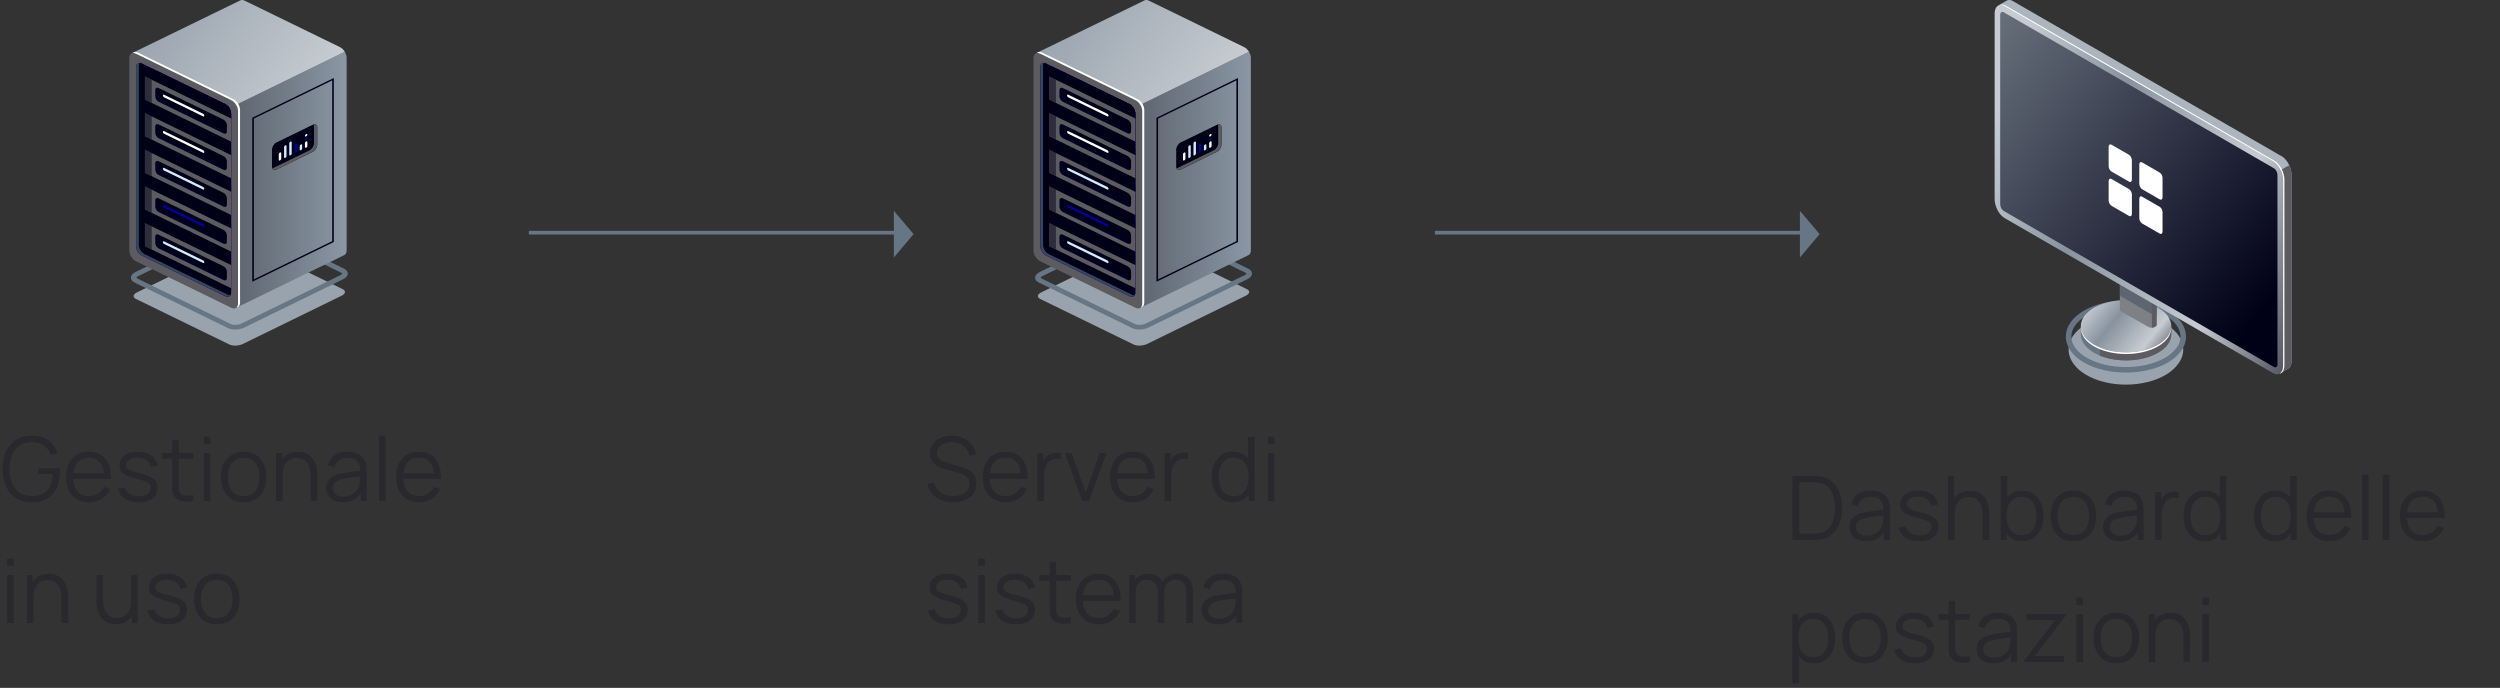 <svg xmlns="http://www.w3.org/2000/svg" width="676" height="186" fill="none"><rect width="100%" height="100%" fill="#333333" stroke="none"/><path fill="#99A3AE" d="M62.02 93.15 36.764 80.836c-.925-.453-.811-1.24.257-1.76L63.79 65.995c1.068-.523 2.685-.578 3.61-.125l25.256 12.313c.924.453.81 1.24-.257 1.76l-26.77 13.082c-1.068.523-2.685.578-3.609.126Z"/><path fill="#677685" d="M63.595 89.102c-.719 0-1.416-.129-1.944-.386L36.395 76.402c-.637-.309-.998-.787-.998-1.31 0-.593.457-1.152 1.26-1.543l26.768-13.082c1.295-.633 3.209-.688 4.36-.125L93.04 72.655c.636.31.998.788.998 1.31 0 .593-.457 1.153-1.26 1.543L66.016 88.59c-.698.338-1.574.511-2.415.511h-.005Zm-1.198-1.48c.693.34 2.031.28 2.864-.125l26.764-13.082c.375-.184.51-.369.51-.45 0-.047-.078-.132-.248-.217L67.03 61.435c-.693-.339-2.03-.28-2.864.125L37.403 74.643c-.375.184-.51.368-.51.449 0 .048.078.133.252.217l25.257 12.313h-.004Z"/><path fill="url(#a)" d="M63.841 28.339s-13.866 1.115-22.218 1.656l22.149 53.27 29.297-14.268s.009-.004.013-.008l.052-.026c.367-.198.598-.622.598-1.222V15.676c0-.549-.197-1.141-.51-1.66L63.837 28.343l.004-.004Z"/><path fill="url(#b)" d="M91.93 12.743 66.165.183c-.45-.217-.859-.236-1.173-.085L35.576 14.425l1.386 4.333 7.376 17.74 1.39.677 47.51-23.166c-.331-.548-.793-1.016-1.308-1.266Z"/><path fill="#5B5B60" d="M62.539 83.222 36.772 70.657c-1.002-.49-1.813-1.8-1.813-2.927V15.662c0-1.126.81-1.645 1.813-1.16L62.54 27.067c1.002.49 1.813 1.8 1.813 2.927v52.069c0 1.126-.81 1.645-1.813 1.16Z"/><path fill="#fff" d="M63.096 26.797 37.33 14.237c-.58-.283-1.094-.224-1.426.089.262-.033.558.018.877.173l25.766 12.563c1.003.49 1.813 1.8 1.813 2.927v52.07c0 .474-.143.839-.388 1.07.558-.073.942-.559.942-1.332V29.724c0-1.127-.81-2.44-1.813-2.927h-.005Z"/><path fill="url(#c)" d="M60.913 80.079 38.389 69.098c-.876-.427-1.586-1.572-1.586-2.558V18.18c0-.986.71-1.438 1.586-1.011l22.524 10.98c.876.427 1.587 1.572 1.587 2.559v48.355c0 .986-.711 1.44-1.587 1.012v.004Z"/><path fill="url(#d)" d="M60.913 80.079 38.389 69.098c-.876-.427-1.586-1.572-1.586-2.558V18.18c0-.986.71-1.438 1.586-1.011l22.524 10.98c.876.427 1.587 1.572 1.587 2.559v48.355c0 .986-.711 1.44-1.587 1.012v.004Z"/><path fill="#000017" d="M60.913 80.079 38.389 69.098c-.876-.427-1.586-1.572-1.586-2.558V18.18c0-.986.71-1.438 1.586-1.011l22.524 10.98c.876.427 1.587 1.572 1.587 2.559v48.355c0 .986-.711 1.44-1.587 1.012v.004Z"/><path fill="#34485C" d="M61.65 79.72 39.126 68.739c-.876-.427-1.587-1.572-1.587-2.559V17.822c0-.335.083-.608.227-.806-.567 0-.963.434-.963 1.174v48.355c0 .986.71 2.131 1.586 2.558l22.524 10.981c.575.28 1.08.18 1.36-.206a1.41 1.41 0 0 1-.623-.162v.004Z"/><path fill="#000017" d="m60.911 57.88-8.374-4.083-13.352 6.508 23.31 11.365V60.434c0-.987-.71-2.131-1.587-2.558l.004.003Z"/><path fill="#000017" d="m60.911 47.973-8.374-4.082-13.352 6.508 23.309 11.363V50.528c0-.987-.71-2.132-1.587-2.559l.004.004Z"/><path fill="#000017" d="m60.911 38.059-8.374-4.082-13.352 6.508 23.309 11.363V40.614c0-.987-.71-2.132-1.587-2.559l.004.004Z"/><path fill="#000017" d="m60.911 28.153-8.374-4.083-13.352 6.508 23.309 11.364V30.707c0-.986-.71-2.131-1.587-2.558l.004.004Z"/><path fill="#000017" d="m60.911 28.154-18.535-9.037-3.19 1.557 23.308 11.364v-1.325c0-.987-.71-2.132-1.587-2.559h.004Z"/><path fill="#5B5B60" d="M62.494 32.04 39.185 20.671v6.265L62.494 38.3v-6.262Zm0 9.905L39.185 30.578v6.265l23.309 11.364v-6.262Zm0 9.911L39.185 40.492v6.262l23.31 11.366v-6.265Zm0 9.906L39.185 50.398v6.262l23.309 11.367v-6.265Zm0 9.914L39.185 60.312v6.262l23.309 11.364v-6.262Z"/><path fill="#000017" d="m60.454 36.067-17.558-8.559c-.497-.243-.898-.89-.898-1.447v-1.678c0-.56.401-.814.898-.574l17.558 8.558c.497.243.898.891.898 1.447v1.678c0 .56-.4.814-.898.575Z"/><path fill="#06033E" d="M43.78 27.186c-.496-.243-.897-.891-.897-1.447v-1.678c0-.089.013-.17.035-.24l-.022-.01c-.497-.244-.898.014-.898.573v1.68c0 .559.401 1.206.898 1.446l17.558 8.558c.419.203.763.052.864-.331L43.78 27.189v-.003Z" opacity=".3"/><path fill="#fff" d="M54.925 31.47 44.36 26.32a.615.615 0 0 1-.314-.508c0-.195.14-.287.314-.202l10.566 5.15a.615.615 0 0 1 .314.507c0 .196-.14.288-.314.203Z"/><path fill="#000017" d="m60.454 45.91-17.558-8.558c-.497-.243-.898-.89-.898-1.447v-1.678c0-.56.401-.814.898-.575l17.558 8.559c.497.243.898.89.898 1.447v1.678c0 .56-.4.814-.898.575Z"/><path fill="#06033E" d="M43.78 37.03c-.496-.243-.897-.891-.897-1.447v-1.679a.8.8 0 0 1 .035-.239l-.022-.011c-.497-.243-.898.015-.898.574v1.679c0 .56.401 1.207.898 1.447l17.558 8.558c.419.203.763.052.864-.331L43.78 37.033v-.003Z" opacity=".3"/><path fill="#fff" d="m54.925 41.314-10.566-5.15a.615.615 0 0 1-.314-.508c0-.195.14-.287.314-.203l10.566 5.15a.614.614 0 0 1 .314.508c0 .195-.14.287-.314.203Z"/><path fill="#000017" d="m60.454 55.856-17.558-8.559c-.497-.243-.898-.89-.898-1.446v-1.679c0-.56.401-.813.898-.574l17.558 8.558c.497.243.898.891.898 1.447v1.679c0 .56-.4.813-.898.574Z"/><path fill="#06033E" d="M43.78 46.975c-.496-.243-.897-.89-.897-1.447V43.85c0-.089.013-.17.035-.24l-.022-.01c-.497-.244-.898.014-.898.574v1.678c0 .56.401 1.208.898 1.447l17.558 8.558c.419.203.763.052.864-.33L43.78 46.978v-.004Z" opacity=".3"/><path fill="#D4ECFF" d="m54.925 51.259-10.566-5.15a.615.615 0 0 1-.314-.508c0-.195.14-.287.314-.202l10.566 5.15a.615.615 0 0 1 .314.508c0 .195-.14.287-.314.202Z"/><path fill="#000017" d="m60.454 65.887-17.558-8.559c-.497-.242-.898-.89-.898-1.446v-1.679c0-.56.401-.813.898-.574l17.558 8.559c.497.242.898.89.898 1.446v1.679c0 .56-.4.813-.898.574Z"/><path fill="#06033E" d="M43.78 57.006c-.496-.243-.897-.89-.897-1.447v-1.678c0-.089.013-.17.035-.24l-.022-.01c-.497-.243-.898.014-.898.574v1.678c0 .56.401 1.208.898 1.447l17.558 8.559c.419.202.763.051.864-.332L43.78 57.01v-.004Z" opacity=".3"/><path fill="#000297" d="M54.925 61.29 44.36 56.14a.615.615 0 0 1-.314-.508c0-.195.14-.287.314-.202l10.566 5.15a.615.615 0 0 1 .314.508c0 .195-.14.287-.314.202Z"/><path fill="#000017" d="m60.454 75.715-17.558-8.558c-.497-.243-.898-.891-.898-1.447v-1.679c0-.56.401-.813.898-.574l17.558 8.559c.497.243.898.89.898 1.446v1.679c0 .56-.4.813-.898.574Z"/><path fill="#06033E" d="M43.78 66.834c-.496-.243-.897-.89-.897-1.446v-1.679c0-.088.013-.17.035-.24l-.022-.01c-.497-.243-.898.014-.898.574v1.678c0 .56.401 1.208.898 1.447l17.558 8.559c.419.202.763.051.864-.332L43.78 66.838v-.004Z" opacity=".3"/><path fill="#D4ECFF" d="m54.925 71.118-10.566-5.15a.614.614 0 0 1-.314-.508c0-.195.14-.287.314-.202l10.566 5.15a.614.614 0 0 1 .314.508c0 .195-.14.287-.314.202Z"/><path fill="#000017" d="m39.185 20.672 1.836.894v6.266l-1.836-.895v-6.265Zm0 9.906 1.836.895v6.265l-1.836-.895v-6.265Zm0 9.914 1.836.895v6.261l-1.836-.894v-6.262Zm0 9.906 1.836.895v6.261l-1.836-.894v-6.262Zm0 9.907 1.836.894v6.262l-1.836-.895v-6.261Z" opacity=".5"/><path fill="#000017" d="M68.209 76.178V31.843l.109-.052 21.944-10.697v44.335l-.11.052L68.21 76.178Zm.436-44.126v43.489l21.18-10.325v-43.49l-21.18 10.326Z"/><path fill="#000017" d="m84.582 41.035-9.838 4.796c-.663.324-1.2-.018-1.2-.765V40.46c0-.744.537-1.609 1.2-1.933l9.838-4.797c.663-.323 1.199.019 1.199.766v4.605c0 .744-.536 1.609-1.199 1.933Z"/><path fill="#5B5B60" d="M84.813 33.648c.056.129.087.283.087.46v4.605c0 .743-.536 1.609-1.199 1.929l-9.838 4.796c-.083.04-.162.07-.24.089.179.408.606.548 1.107.301l9.839-4.796c.662-.324 1.198-1.185 1.198-1.933v-4.605c0-.651-.41-.993-.959-.854l.005.008Z"/><path fill="#fff" d="M82.782 38.241c.183-.088.331-.018.331.162v1.05c0 .176-.148.393-.33.481-.184.089-.332.019-.332-.161v-1.05c0-.176.148-.393.331-.482Z"/><path fill="#D4ECFF" d="M81.368 39.062c.183-.089.331-.019.331.162v.916c0 .177-.148.394-.331.482-.183.089-.33.019-.33-.162v-.916c0-.177.147-.394.33-.482Z"/><path fill="#000297" d="M79.962 38.726c.183-.089.33-.019.33.162v1.943c0 .177-.147.394-.33.482-.183.089-.331.019-.331-.162v-1.943c0-.177.148-.394.33-.482Z"/><path fill="#D4ECFF" d="M78.548 38.296c.183-.088.33-.018.33.162v3.063c0 .176-.147.393-.33.482-.183.088-.331.018-.331-.162v-3.063c0-.177.148-.394.33-.482Zm-1.407 1.008c.183-.089.331-.019.331.162v2.742c0 .177-.148.394-.33.482-.183.089-.331.019-.331-.162v-2.742c0-.177.148-.394.33-.482Z"/><path fill="#fff" d="M75.712 41.241c.183-.088.33-.018.33.162v1.487c0 .177-.147.394-.33.483-.183.088-.331.018-.331-.162v-1.488c0-.176.148-.393.33-.482Z"/><path fill="#000297" d="M82.459 37.716c0 .173.144.247.322.158.179-.088.322-.298.322-.474 0-.177-.143-.247-.322-.159-.178.089-.322.298-.322.475Z"/><path fill="#fff" d="M83.015 36.679c.126-.185.126-.385-.001-.447s-.333.038-.46.222c-.125.185-.125.385.002.447s.333-.037.46-.222Z"/><path fill="#28282D" d="M8.604 135.816c-1.216 0-2.312-.212-3.288-.636a6.972 6.972 0 0 1-2.496-1.812c-.68-.784-1.2-1.728-1.56-2.832-.36-1.112-.54-2.352-.54-3.72 0-1.808.312-3.384.936-4.728.632-1.352 1.536-2.4 2.712-3.144 1.176-.744 2.588-1.116 4.236-1.116 1.84 0 3.336.432 4.488 1.296 1.16.856 1.968 2.008 2.424 3.456l-1.776.432c-.376-1.056-.996-1.9-1.86-2.532-.856-.632-1.924-.948-3.204-.948-1.352-.008-2.476.296-3.372.912-.896.608-1.572 1.464-2.028 2.568-.448 1.096-.676 2.364-.684 3.804-.008 1.44.212 2.708.66 3.804.456 1.088 1.136 1.944 2.04 2.568.904.616 2.032.928 3.384.936 1.24 0 2.264-.24 3.072-.72.808-.48 1.42-1.168 1.836-2.064.424-.896.664-1.956.72-3.18H10.32v-1.512h5.832c.024.184.036.38.036.588.008.2.012.344.012.432 0 1.56-.28 2.956-.84 4.188a6.615 6.615 0 0 1-2.532 2.904c-1.12.704-2.528 1.056-4.224 1.056Zm15.482 0c-1.264 0-2.36-.28-3.288-.84-.92-.56-1.636-1.348-2.148-2.364-.512-1.016-.768-2.208-.768-3.576 0-1.416.252-2.64.756-3.672s1.212-1.828 2.124-2.388c.92-.56 2.004-.84 3.252-.84 1.28 0 2.372.296 3.276.888.904.584 1.588 1.424 2.052 2.52.464 1.096.676 2.404.636 3.924h-1.8v-.624c-.032-1.68-.396-2.948-1.092-3.804-.688-.856-1.696-1.284-3.024-1.284-1.392 0-2.46.452-3.204 1.356-.736.904-1.104 2.192-1.104 3.864 0 1.632.368 2.9 1.104 3.804.744.896 1.796 1.344 3.156 1.344.928 0 1.736-.212 2.424-.636.696-.432 1.244-1.052 1.644-1.86l1.644.636c-.512 1.128-1.268 2.004-2.268 2.628-.992.616-2.116.924-3.372.924Zm-4.956-6.348v-1.476h9.9v1.476h-9.9Zm18.347 6.336c-1.52 0-2.772-.328-3.756-.984-.976-.656-1.576-1.568-1.8-2.736l1.8-.3c.192.736.628 1.324 1.308 1.764.688.432 1.536.648 2.544.648.984 0 1.76-.204 2.328-.612.568-.416.852-.98.852-1.692 0-.4-.092-.724-.276-.972-.176-.256-.54-.492-1.092-.708-.552-.216-1.376-.472-2.472-.768-1.176-.32-2.096-.64-2.76-.96-.664-.32-1.136-.688-1.416-1.104-.28-.424-.42-.94-.42-1.548 0-.736.208-1.38.624-1.932.416-.56.992-.992 1.728-1.296.736-.312 1.592-.468 2.568-.468s1.848.16 2.616.48c.776.312 1.4.752 1.872 1.32.472.568.752 1.228.84 1.98l-1.8.324c-.12-.76-.5-1.36-1.14-1.8-.632-.448-1.436-.68-2.412-.696-.92-.024-1.668.152-2.244.528-.576.368-.864.86-.864 1.476 0 .344.104.64.312.888.208.24.584.468 1.128.684.552.216 1.336.452 2.352.708 1.192.304 2.128.624 2.808.96.68.336 1.164.732 1.452 1.188.288.456.432 1.02.432 1.692 0 1.224-.456 2.188-1.368 2.892-.904.696-2.152 1.044-3.744 1.044Zm14.83-.348a8.636 8.636 0 0 1-2.16.18c-.705-.032-1.337-.184-1.897-.456a2.736 2.736 0 0 1-1.26-1.272 3.738 3.738 0 0 1-.384-1.452 53.052 53.052 0 0 1-.024-1.692v-11.868h1.752v11.796c0 .544.004 1 .012 1.368.016.36.1.68.252.96.288.536.744.856 1.368.96.632.104 1.412.08 2.34-.072v1.548Zm-8.497-11.448v-1.512h8.496v1.512H43.81Zm11.29-3.972v-1.98h1.764v1.98H55.1Zm0 15.42v-12.96h1.764v12.96H55.1Zm10.773.36c-1.288 0-2.388-.292-3.3-.876-.912-.584-1.612-1.392-2.1-2.424s-.732-2.216-.732-3.552c0-1.36.248-2.552.744-3.576s1.2-1.82 2.112-2.388c.92-.576 2.012-.864 3.276-.864 1.296 0 2.4.292 3.312.876.92.576 1.62 1.38 2.1 2.412.488 1.024.732 2.204.732 3.54 0 1.36-.244 2.556-.732 3.588-.488 1.024-1.192 1.824-2.112 2.4-.92.576-2.02.864-3.3.864Zm0-1.692c1.44 0 2.512-.476 3.216-1.428.704-.96 1.056-2.204 1.056-3.732 0-1.568-.356-2.816-1.068-3.744-.704-.928-1.772-1.392-3.204-1.392-.968 0-1.768.22-2.4.66-.624.432-1.092 1.036-1.404 1.812-.304.768-.456 1.656-.456 2.664 0 1.56.36 2.812 1.08 3.756.72.936 1.78 1.404 3.18 1.404Zm18.151 1.332v-6.612c0-.72-.068-1.38-.204-1.98a4.566 4.566 0 0 0-.66-1.584 3.017 3.017 0 0 0-1.164-1.056c-.472-.248-1.048-.372-1.728-.372-.624 0-1.176.108-1.656.324a3.262 3.262 0 0 0-1.2.936c-.32.4-.564.888-.732 1.464-.168.576-.252 1.232-.252 1.968l-1.248-.276c0-1.328.232-2.444.696-3.348.464-.904 1.104-1.588 1.92-2.052.816-.464 1.752-.696 2.808-.696.776 0 1.452.12 2.028.36.584.24 1.076.564 1.476.972.408.408.736.876.984 1.404.248.52.428 1.076.54 1.668.112.584.168 1.168.168 1.752v7.128h-1.776Zm-9.372 0v-12.96h1.596v3.192h.18v9.768h-1.776Zm17.97.36c-.976 0-1.796-.176-2.46-.528-.656-.352-1.148-.82-1.476-1.404a3.831 3.831 0 0 1-.492-1.908c0-.704.14-1.304.42-1.8a3.587 3.587 0 0 1 1.164-1.236 5.848 5.848 0 0 1 1.716-.732c.656-.16 1.38-.3 2.172-.42.8-.128 1.58-.236 2.34-.324.768-.096 1.44-.188 2.016-.276l-.624.384c.024-1.28-.224-2.228-.744-2.844-.52-.616-1.424-.924-2.712-.924-.888 0-1.64.2-2.256.6-.608.4-1.036 1.032-1.284 1.896l-1.716-.504c.296-1.16.892-2.06 1.788-2.7.896-.64 2.06-.96 3.492-.96 1.184 0 2.188.224 3.012.672.832.44 1.42 1.08 1.764 1.92.16.376.264.796.312 1.26.048.464.072.936.072 1.416v8.052h-1.572v-3.252l.456.192c-.44 1.112-1.124 1.96-2.052 2.544-.928.584-2.04.876-3.336.876Zm.204-1.524c.824 0 1.544-.148 2.16-.444a3.906 3.906 0 0 0 1.488-1.212c.376-.52.62-1.104.732-1.752.096-.416.148-.872.156-1.368.008-.504.012-.88.012-1.128l.672.348c-.6.08-1.252.16-1.956.24-.696.08-1.384.172-2.064.276-.672.104-1.28.228-1.824.372a4.946 4.946 0 0 0-1.068.444 2.465 2.465 0 0 0-.852.744c-.216.312-.324.7-.324 1.164 0 .376.092.74.276 1.092.192.352.496.644.912.876.424.232.984.348 1.68.348Zm9.664 1.164v-17.64h1.764v17.64h-1.764Zm10.846.36c-1.264 0-2.36-.28-3.288-.84-.92-.56-1.636-1.348-2.148-2.364-.512-1.016-.768-2.208-.768-3.576 0-1.416.252-2.64.756-3.672s1.212-1.828 2.124-2.388c.92-.56 2.004-.84 3.252-.84 1.28 0 2.372.296 3.276.888.904.584 1.588 1.424 2.052 2.52.464 1.096.676 2.404.636 3.924h-1.8v-.624c-.032-1.68-.396-2.948-1.092-3.804-.688-.856-1.696-1.284-3.024-1.284-1.392 0-2.46.452-3.204 1.356-.736.904-1.104 2.192-1.104 3.864 0 1.632.368 2.9 1.104 3.804.744.896 1.796 1.344 3.156 1.344.928 0 1.736-.212 2.424-.636.696-.432 1.244-1.052 1.644-1.86l1.644.636c-.512 1.128-1.268 2.004-2.268 2.628-.992.616-2.116.924-3.372.924Zm-4.956-6.348v-1.476h9.9v1.476h-9.9ZM1.92 153.036v-1.98h1.764v1.98H1.92Zm0 15.42v-12.96h1.764v12.96H1.92Zm14.722 0v-6.612c0-.72-.068-1.38-.204-1.98a4.566 4.566 0 0 0-.66-1.584 3.017 3.017 0 0 0-1.164-1.056c-.472-.248-1.048-.372-1.728-.372-.624 0-1.176.108-1.656.324a3.262 3.262 0 0 0-1.2.936c-.32.4-.564.888-.732 1.464-.168.576-.252 1.232-.252 1.968l-1.248-.276c0-1.328.232-2.444.696-3.348.464-.904 1.104-1.588 1.92-2.052.816-.464 1.752-.696 2.808-.696.776 0 1.452.12 2.028.36.584.24 1.076.564 1.476.972.408.408.736.876.984 1.404.248.52.428 1.076.54 1.668.112.584.168 1.168.168 1.752v7.128h-1.776Zm-9.372 0v-12.96h1.596v3.192h.18v9.768H7.27Zm24.022.324c-.776 0-1.456-.12-2.04-.36a4.516 4.516 0 0 1-1.476-.972 5.126 5.126 0 0 1-.972-1.392 7.015 7.015 0 0 1-.54-1.668 9.472 9.472 0 0 1-.168-1.764v-7.128h1.776v6.612c0 .712.068 1.372.204 1.98.136.608.352 1.14.648 1.596a3.17 3.17 0 0 0 1.164 1.044c.48.248 1.06.372 1.74.372.624 0 1.172-.108 1.644-.324.48-.216.88-.524 1.2-.924.328-.408.576-.9.744-1.476.168-.584.252-1.24.252-1.968l1.248.276c0 1.328-.232 2.444-.696 3.348-.464.904-1.104 1.588-1.92 2.052-.816.464-1.752.696-2.808.696Zm4.356-.324v-3.192h-.18v-9.768h1.764v12.96h-1.584Zm9.774.348c-1.52 0-2.772-.328-3.756-.984-.976-.656-1.576-1.568-1.8-2.736l1.8-.3c.192.736.628 1.324 1.308 1.764.688.432 1.536.648 2.544.648.984 0 1.76-.204 2.328-.612.568-.416.852-.98.852-1.692 0-.4-.092-.724-.276-.972-.176-.256-.54-.492-1.092-.708-.552-.216-1.376-.472-2.472-.768-1.176-.32-2.096-.64-2.76-.96-.664-.32-1.136-.688-1.416-1.104-.28-.424-.42-.94-.42-1.548 0-.736.208-1.38.624-1.932.416-.56.992-.992 1.728-1.296.736-.312 1.592-.468 2.568-.468s1.848.16 2.616.48c.776.312 1.4.752 1.872 1.32.472.568.752 1.228.84 1.98l-1.8.324c-.12-.76-.5-1.36-1.14-1.8-.632-.448-1.436-.68-2.412-.696-.92-.024-1.668.152-2.244.528-.576.368-.864.86-.864 1.476 0 .344.104.64.312.888.208.24.584.468 1.128.684.552.216 1.336.452 2.352.708 1.192.304 2.128.624 2.808.96.68.336 1.164.732 1.452 1.188.288.456.432 1.02.432 1.692 0 1.224-.456 2.188-1.368 2.892-.904.696-2.152 1.044-3.744 1.044Zm13.186.012c-1.288 0-2.388-.292-3.3-.876-.912-.584-1.612-1.392-2.1-2.424s-.732-2.216-.732-3.552c0-1.36.248-2.552.744-3.576s1.2-1.82 2.112-2.388c.92-.576 2.012-.864 3.276-.864 1.296 0 2.4.292 3.312.876.92.576 1.62 1.38 2.1 2.412.488 1.024.732 2.204.732 3.54 0 1.36-.244 2.556-.732 3.588-.488 1.024-1.192 1.824-2.112 2.4-.92.576-2.02.864-3.3.864Zm0-1.692c1.44 0 2.512-.476 3.216-1.428.704-.96 1.056-2.204 1.056-3.732 0-1.568-.356-2.816-1.068-3.744-.704-.928-1.772-1.392-3.204-1.392-.968 0-1.768.22-2.4.66-.624.432-1.092 1.036-1.404 1.812-.304.768-.456 1.656-.456 2.664 0 1.56.36 2.812 1.08 3.756.72.936 1.78 1.404 3.18 1.404Z"/><path fill="#99A3AE" d="m306.52 93.15-25.256-12.314c-.925-.453-.811-1.24.257-1.76l26.769-13.082c1.068-.523 2.685-.578 3.609-.125l25.257 12.313c.924.453.811 1.24-.257 1.76l-26.77 13.082c-1.068.523-2.685.578-3.609.126Z"/><path fill="#677685" d="M308.095 89.102c-.719 0-1.416-.129-1.944-.386l-25.256-12.314c-.637-.309-.999-.787-.999-1.31 0-.593.458-1.152 1.26-1.543l26.769-13.082c1.295-.633 3.209-.688 4.36-.125l25.256 12.313c.637.31.998.788.998 1.31 0 .593-.457 1.153-1.259 1.543L310.515 88.59c-.698.338-1.574.511-2.415.511h-.005Zm-1.198-1.48c.693.34 2.031.28 2.864-.125l26.764-13.082c.375-.184.51-.369.51-.45 0-.047-.078-.132-.248-.217L311.53 61.435c-.693-.339-2.031-.28-2.864.125l-26.764 13.083c-.375.184-.51.368-.51.449 0 .048.078.133.252.217l25.257 12.313h-.004Z"/><path fill="url(#e)" d="M308.341 28.339s-13.866 1.115-22.218 1.656l22.149 53.27 29.297-14.268s.009-.004.013-.008l.052-.026c.367-.198.598-.622.598-1.222V15.676c0-.549-.197-1.141-.51-1.66l-29.385 14.327.004-.004Z"/><path fill="url(#f)" d="M336.43 12.743 310.664.183c-.449-.217-.859-.236-1.173-.085l-29.415 14.327 1.386 4.333 7.376 17.74 1.39.677 47.51-23.166c-.331-.548-.793-1.016-1.308-1.266Z"/><path fill="#5B5B60" d="m307.039 83.222-25.767-12.564c-1.002-.49-1.813-1.8-1.813-2.927V15.662c0-1.126.811-1.645 1.813-1.16l25.767 12.564c1.003.49 1.813 1.8 1.813 2.927v52.069c0 1.126-.81 1.645-1.813 1.16Z"/><path fill="#fff" d="m307.596 26.797-25.766-12.56c-.58-.283-1.094-.224-1.426.089.262-.033.558.018.876.173l25.767 12.563c1.003.49 1.813 1.8 1.813 2.927v52.07c0 .474-.143.839-.388 1.07.558-.073.942-.559.942-1.332V29.724c0-1.127-.811-2.44-1.813-2.927h-.005Z"/><path fill="url(#g)" d="m305.413 80.079-22.524-10.981c-.876-.427-1.586-1.572-1.586-2.558V18.18c0-.986.71-1.438 1.586-1.011l22.524 10.98c.876.427 1.587 1.572 1.587 2.559v48.355c0 .986-.711 1.44-1.587 1.012v.004Z"/><path fill="url(#h)" d="m305.413 80.079-22.524-10.981c-.876-.427-1.586-1.572-1.586-2.558V18.18c0-.986.71-1.438 1.586-1.011l22.524 10.98c.876.427 1.587 1.572 1.587 2.559v48.355c0 .986-.711 1.44-1.587 1.012v.004Z"/><path fill="#000017" d="m305.413 80.079-22.524-10.981c-.876-.427-1.586-1.572-1.586-2.558V18.18c0-.986.71-1.438 1.586-1.011l22.524 10.98c.876.427 1.587 1.572 1.587 2.559v48.355c0 .986-.711 1.44-1.587 1.012v.004Z"/><path fill="#34485C" d="m306.15 79.72-22.524-10.981c-.876-.427-1.587-1.572-1.587-2.559V17.822c0-.335.083-.608.227-.806-.567 0-.963.434-.963 1.174v48.355c0 .986.71 2.131 1.586 2.558l22.524 10.981c.575.28 1.081.18 1.36-.206a1.41 1.41 0 0 1-.623-.162v.004Z"/><path fill="#000017" d="m305.411 57.88-8.374-4.083-13.351 6.508 23.308 11.364V60.434c0-.987-.711-2.131-1.587-2.558l.004.003Z"/><path fill="#000017" d="m305.411 47.973-8.374-4.082-13.351 6.508 23.308 11.363V50.528c0-.987-.711-2.132-1.587-2.559l.004.004Z"/><path fill="#000017" d="m305.411 38.059-8.374-4.082-13.351 6.508 23.308 11.363V40.614c0-.987-.711-2.132-1.587-2.559l.004.004Z"/><path fill="#000017" d="m305.411 28.153-8.374-4.083-13.351 6.508 23.308 11.364V30.707c0-.986-.711-2.131-1.587-2.558l.004.004Z"/><path fill="#000017" d="m305.411 28.154-18.535-9.037-3.19 1.557 23.308 11.364v-1.325c0-.987-.711-2.132-1.587-2.559h.004Z"/><path fill="#5B5B60" d="m306.994 32.04-23.308-11.368v6.265l23.308 11.364v-6.262Zm0 9.905-23.308-11.367v6.265l23.308 11.364v-6.262Zm0 9.911-23.308-11.364v6.262l23.308 11.367v-6.265Zm0 9.906-23.308-11.364v6.262l23.308 11.367v-6.265Zm0 9.914-23.308-11.364v6.262l23.308 11.364v-6.262Z"/><path fill="#000017" d="m304.954 36.067-17.558-8.559c-.497-.243-.898-.89-.898-1.447v-1.678c0-.56.401-.814.898-.574l17.558 8.558c.497.243.898.891.898 1.447v1.678c0 .56-.401.814-.898.575Z"/><path fill="#06033E" d="M288.281 27.186c-.497-.243-.898-.891-.898-1.447v-1.678a.8.8 0 0 1 .035-.24l-.022-.01c-.497-.244-.898.014-.898.573v1.68c0 .559.401 1.206.898 1.446l17.558 8.558c.419.203.763.052.864-.331l-17.537-8.548v-.003Z" opacity=".3"/><path fill="#fff" d="m299.425 31.47-10.566-5.15a.613.613 0 0 1-.314-.508c0-.195.139-.287.314-.202l10.566 5.15a.613.613 0 0 1 .314.507c0 .196-.139.288-.314.203Z"/><path fill="#000017" d="m304.954 45.91-17.558-8.558c-.497-.243-.898-.89-.898-1.447v-1.678c0-.56.401-.814.898-.575l17.558 8.559c.497.243.898.89.898 1.447v1.678c0 .56-.401.814-.898.575Z"/><path fill="#06033E" d="M288.281 37.03c-.497-.243-.898-.891-.898-1.447v-1.679a.8.8 0 0 1 .035-.239l-.022-.011c-.497-.243-.898.015-.898.574v1.679c0 .56.401 1.207.898 1.447l17.558 8.558c.419.203.763.052.864-.331l-17.537-8.548v-.003Z" opacity=".3"/><path fill="#fff" d="m299.425 41.314-10.566-5.15a.613.613 0 0 1-.314-.508c0-.195.139-.287.314-.203l10.566 5.15a.613.613 0 0 1 .314.508c0 .195-.139.287-.314.203Z"/><path fill="#000017" d="m304.954 55.856-17.558-8.559c-.497-.243-.898-.89-.898-1.446v-1.679c0-.56.401-.813.898-.574l17.558 8.558c.497.243.898.891.898 1.447v1.679c0 .56-.401.813-.898.574Z"/><path fill="#06033E" d="M288.281 46.975c-.497-.243-.898-.89-.898-1.447V43.85a.8.8 0 0 1 .035-.24l-.022-.01c-.497-.244-.898.014-.898.574v1.678c0 .56.401 1.208.898 1.447l17.558 8.558c.419.203.763.052.864-.33l-17.537-8.548v-.004Z" opacity=".3"/><path fill="#D4ECFF" d="m299.425 51.259-10.566-5.15a.613.613 0 0 1-.314-.508c0-.195.139-.287.314-.202l10.566 5.15a.613.613 0 0 1 .314.508c0 .195-.139.287-.314.202Z"/><path fill="#000017" d="m304.954 65.887-17.558-8.559c-.497-.242-.898-.89-.898-1.446v-1.679c0-.56.401-.813.898-.574l17.558 8.559c.497.242.898.89.898 1.446v1.679c0 .56-.401.813-.898.574Z"/><path fill="#06033E" d="M288.281 57.006c-.497-.243-.898-.89-.898-1.447v-1.678a.8.8 0 0 1 .035-.24l-.022-.01c-.497-.243-.898.014-.898.574v1.678c0 .56.401 1.208.898 1.447l17.558 8.559c.419.202.763.051.864-.332l-17.537-8.547v-.004Z" opacity=".3"/><path fill="#000297" d="m299.425 61.29-10.566-5.15a.613.613 0 0 1-.314-.508c0-.195.139-.287.314-.202l10.566 5.15a.613.613 0 0 1 .314.508c0 .195-.139.287-.314.202Z"/><path fill="#000017" d="m304.954 75.715-17.558-8.558c-.497-.243-.898-.891-.898-1.447v-1.679c0-.56.401-.813.898-.574l17.558 8.559c.497.243.898.89.898 1.446v1.679c0 .56-.401.813-.898.574Z"/><path fill="#06033E" d="M288.281 66.834c-.497-.243-.898-.89-.898-1.446v-1.679a.8.8 0 0 1 .035-.24l-.022-.01c-.497-.243-.898.014-.898.574v1.678c0 .56.401 1.208.898 1.447l17.558 8.559c.419.202.763.051.864-.332l-17.537-8.547v-.004Z" opacity=".3"/><path fill="#D4ECFF" d="m299.425 71.118-10.566-5.15a.613.613 0 0 1-.314-.508c0-.195.139-.287.314-.202l10.566 5.15a.613.613 0 0 1 .314.508c0 .195-.139.287-.314.202Z"/><path fill="#000017" d="m283.686 20.672 1.835.894v6.266l-1.835-.895v-6.265Zm0 9.906 1.835.895v6.265l-1.835-.895v-6.265Zm0 9.914 1.835.895v6.261l-1.835-.894v-6.262Zm0 9.906 1.835.895v6.261l-1.835-.894v-6.262Zm0 9.907 1.835.894v6.262l-1.835-.895v-6.261Z" opacity=".5"/><path fill="#000017" d="M312.709 76.178V31.843l.109-.052 21.944-10.697v44.335l-.109.052-21.944 10.697Zm.436-44.126v43.489l21.181-10.325v-43.49l-21.181 10.326Z"/><path fill="#000017" d="m329.082 41.035-9.838 4.796c-.663.324-1.199-.018-1.199-.765V40.46c0-.744.536-1.609 1.199-1.933l9.838-4.797c.663-.323 1.199.019 1.199.766v4.605c0 .744-.536 1.609-1.199 1.933Z"/><path fill="#5B5B60" d="M329.313 33.648c.056.129.087.283.087.46v4.605c0 .743-.536 1.609-1.199 1.929l-9.838 4.796c-.083.04-.161.07-.24.089.179.408.606.548 1.107.301l9.839-4.796c.662-.324 1.198-1.185 1.198-1.933v-4.605c0-.651-.409-.993-.959-.854l.005.008Z"/><path fill="#fff" d="M327.282 38.241c.183-.088.331-.018.331.162v1.05c0 .176-.148.393-.331.481-.183.089-.331.019-.331-.161v-1.05c0-.176.148-.393.331-.482Z"/><path fill="#D4ECFF" d="M325.868 39.062c.183-.089.331-.019.331.162v.916c0 .177-.148.394-.331.482-.183.089-.331.019-.331-.162v-.916c0-.177.148-.394.331-.482Z"/><path fill="#000297" d="M324.462 38.726c.183-.089.331-.019.331.162v1.943c0 .177-.148.394-.331.482-.183.089-.331.019-.331-.162v-1.943c0-.177.148-.394.331-.482Z"/><path fill="#D4ECFF" d="M323.048 38.296c.183-.088.331-.018.331.162v3.063c0 .176-.148.393-.331.482-.183.088-.331.018-.331-.162v-3.063c0-.177.148-.394.331-.482Zm-1.407 1.008c.183-.089.331-.019.331.162v2.742c0 .177-.148.394-.331.482-.182.089-.33.019-.33-.162v-2.742c0-.177.148-.394.33-.482Z"/><path fill="#fff" d="M320.212 41.241c.183-.088.331-.018.331.162v1.487c0 .177-.148.394-.331.483-.183.088-.331.018-.331-.162v-1.488c0-.176.148-.393.331-.482Z"/><path fill="#000297" d="M326.959 37.716c0 .173.144.247.322.158.179-.088.322-.298.322-.474 0-.177-.143-.247-.322-.159-.178.089-.322.298-.322.475Z"/><path fill="#fff" d="M327.515 36.679c.126-.185.126-.385-.001-.447s-.333.038-.459.222c-.126.185-.126.385.001.447s.333-.037.459-.222Z"/><path fill="#28282D" d="M257.68 135.816c-1.208 0-2.296-.2-3.264-.6-.96-.408-1.756-.984-2.388-1.728-.624-.744-1.032-1.628-1.224-2.652l1.8-.3c.288 1.12.896 2 1.824 2.64.928.632 2.036.948 3.324.948.848 0 1.608-.132 2.28-.396.672-.272 1.2-.656 1.584-1.152.384-.496.576-1.084.576-1.764 0-.448-.08-.828-.24-1.14a2.302 2.302 0 0 0-.636-.792 3.922 3.922 0 0 0-.864-.516 6.817 6.817 0 0 0-.912-.348l-4.38-1.308a7.969 7.969 0 0 1-1.464-.576 5.156 5.156 0 0 1-1.176-.852 3.65 3.65 0 0 1-.768-1.176c-.184-.448-.276-.96-.276-1.536 0-.976.256-1.82.768-2.532s1.212-1.26 2.1-1.644c.888-.384 1.9-.572 3.036-.564 1.152 0 2.18.204 3.084.612a5.823 5.823 0 0 1 2.256 1.752c.592.752.984 1.644 1.176 2.676l-1.848.336c-.12-.752-.396-1.404-.828-1.956a4.227 4.227 0 0 0-1.656-1.272 5.344 5.344 0 0 0-2.196-.468c-.776 0-1.468.132-2.076.396-.6.256-1.076.608-1.428 1.056-.352.448-.528.96-.528 1.536 0 .584.16 1.052.48 1.404.328.352.728.628 1.2.828.48.2.944.364 1.392.492l3.384.996c.352.096.764.236 1.236.42.48.176.944.432 1.392.768.456.328.832.76 1.128 1.296.296.536.444 1.216.444 2.04 0 .8-.16 1.516-.48 2.148a4.416 4.416 0 0 1-1.332 1.596 6.091 6.091 0 0 1-2.004.984 8.517 8.517 0 0 1-2.496.348Zm14.273 0c-1.264 0-2.36-.28-3.288-.84-.92-.56-1.636-1.348-2.148-2.364-.512-1.016-.768-2.208-.768-3.576 0-1.416.252-2.64.756-3.672s1.212-1.828 2.124-2.388c.92-.56 2.004-.84 3.252-.84 1.28 0 2.372.296 3.276.888.904.584 1.588 1.424 2.052 2.52.464 1.096.676 2.404.636 3.924h-1.8v-.624c-.032-1.68-.396-2.948-1.092-3.804-.688-.856-1.696-1.284-3.024-1.284-1.392 0-2.46.452-3.204 1.356-.736.904-1.104 2.192-1.104 3.864 0 1.632.368 2.9 1.104 3.804.744.896 1.796 1.344 3.156 1.344.928 0 1.736-.212 2.424-.636.696-.432 1.244-1.052 1.644-1.86l1.644.636c-.512 1.128-1.268 2.004-2.268 2.628-.992.616-2.116.924-3.372.924Zm-4.956-6.348v-1.476h9.9v1.476h-9.9Zm13.511 5.988v-12.96h1.584v3.12l-.312-.408c.144-.384.332-.736.564-1.056.232-.328.484-.596.756-.804a3.42 3.42 0 0 1 1.176-.672c.448-.16.9-.252 1.356-.276.456-.032.872 0 1.248.096v1.656a4.28 4.28 0 0 0-1.548-.084 2.95 2.95 0 0 0-1.548.672 3.22 3.22 0 0 0-.972 1.212c-.216.464-.36.96-.432 1.488-.072.52-.108 1.036-.108 1.548v6.468h-1.764Zm12.153 0-4.704-12.96h1.788l3.828 10.656 3.804-10.656h1.812l-4.704 12.96h-1.824Zm13.698.36c-1.264 0-2.36-.28-3.288-.84-.92-.56-1.636-1.348-2.148-2.364-.512-1.016-.768-2.208-.768-3.576 0-1.416.252-2.64.756-3.672s1.212-1.828 2.124-2.388c.92-.56 2.004-.84 3.252-.84 1.28 0 2.372.296 3.276.888.904.584 1.588 1.424 2.052 2.52.464 1.096.676 2.404.636 3.924h-1.8v-.624c-.032-1.68-.396-2.948-1.092-3.804-.688-.856-1.696-1.284-3.024-1.284-1.392 0-2.46.452-3.204 1.356-.736.904-1.104 2.192-1.104 3.864 0 1.632.368 2.9 1.104 3.804.744.896 1.796 1.344 3.156 1.344.928 0 1.736-.212 2.424-.636.696-.432 1.244-1.052 1.644-1.86l1.644.636c-.512 1.128-1.268 2.004-2.268 2.628-.992.616-2.116.924-3.372.924Zm-4.956-6.348v-1.476h9.9v1.476h-9.9Zm13.511 5.988v-12.96h1.584v3.12l-.312-.408c.144-.384.332-.736.564-1.056.232-.328.484-.596.756-.804a3.42 3.42 0 0 1 1.176-.672c.448-.16.9-.252 1.356-.276.456-.032.872 0 1.248.096v1.656a4.28 4.28 0 0 0-1.548-.084 2.95 2.95 0 0 0-1.548.672 3.22 3.22 0 0 0-.972 1.212c-.216.464-.36.96-.432 1.488-.072.52-.108 1.036-.108 1.548v6.468h-1.764Zm18.482.36c-1.208 0-2.24-.3-3.096-.9-.856-.608-1.512-1.428-1.968-2.46-.456-1.032-.684-2.196-.684-3.492 0-1.288.224-2.448.672-3.48.456-1.032 1.108-1.848 1.956-2.448.848-.6 1.864-.9 3.048-.9 1.216 0 2.24.296 3.072.888.832.592 1.46 1.404 1.884 2.436.432 1.024.648 2.192.648 3.504 0 1.288-.212 2.452-.636 3.492-.424 1.032-1.048 1.852-1.872 2.46-.824.6-1.832.9-3.024.9Zm.18-1.644c.92 0 1.68-.224 2.28-.672.6-.448 1.048-1.064 1.344-1.848.296-.792.444-1.688.444-2.688 0-1.016-.148-1.912-.444-2.688-.296-.784-.744-1.396-1.344-1.836-.592-.44-1.34-.66-2.244-.66-.928 0-1.696.228-2.304.684-.608.456-1.06 1.076-1.356 1.86-.288.784-.432 1.664-.432 2.64 0 .984.148 1.872.444 2.664.304.784.756 1.404 1.356 1.86.6.456 1.352.684 2.256.684Zm4.068 1.284V125.7h-.192v-7.524h1.776v17.28h-1.584Zm5.19-15.42v-1.98h1.764v1.98h-1.764Zm0 15.42v-12.96h1.764v12.96h-1.764Zm-86.318 33.348c-1.52 0-2.772-.328-3.756-.984-.976-.656-1.576-1.568-1.8-2.736l1.8-.3c.192.736.628 1.324 1.308 1.764.688.432 1.536.648 2.544.648.984 0 1.76-.204 2.328-.612.568-.416.852-.98.852-1.692 0-.4-.092-.724-.276-.972-.176-.256-.54-.492-1.092-.708-.552-.216-1.376-.472-2.472-.768-1.176-.32-2.096-.64-2.76-.96-.664-.32-1.136-.688-1.416-1.104-.28-.424-.42-.94-.42-1.548 0-.736.208-1.38.624-1.932.416-.56.992-.992 1.728-1.296.736-.312 1.592-.468 2.568-.468s1.848.16 2.616.48c.776.312 1.4.752 1.872 1.32.472.568.752 1.228.84 1.98l-1.8.324c-.12-.76-.5-1.36-1.14-1.8-.632-.448-1.436-.68-2.412-.696-.92-.024-1.668.152-2.244.528-.576.368-.864.86-.864 1.476 0 .344.104.64.312.888.208.24.584.468 1.128.684.552.216 1.336.452 2.352.708 1.192.304 2.128.624 2.808.96.68.336 1.164.732 1.452 1.188.288.456.432 1.02.432 1.692 0 1.224-.456 2.188-1.368 2.892-.904.696-2.152 1.044-3.744 1.044Zm8.013-15.768v-1.98h1.764v1.98h-1.764Zm0 15.42v-12.96h1.764v12.96h-1.764Zm10.198.348c-1.52 0-2.772-.328-3.756-.984-.976-.656-1.576-1.568-1.8-2.736l1.8-.3c.192.736.628 1.324 1.308 1.764.688.432 1.536.648 2.544.648.984 0 1.76-.204 2.328-.612.568-.416.852-.98.852-1.692 0-.4-.092-.724-.276-.972-.176-.256-.54-.492-1.092-.708-.552-.216-1.376-.472-2.472-.768-1.176-.32-2.096-.64-2.76-.96-.664-.32-1.136-.688-1.416-1.104-.28-.424-.42-.94-.42-1.548 0-.736.208-1.38.624-1.932.416-.56.992-.992 1.728-1.296.736-.312 1.592-.468 2.568-.468s1.848.16 2.616.48c.776.312 1.4.752 1.872 1.32.472.568.752 1.228.84 1.98l-1.8.324c-.12-.76-.5-1.36-1.14-1.8-.632-.448-1.436-.68-2.412-.696-.92-.024-1.668.152-2.244.528-.576.368-.864.86-.864 1.476 0 .344.104.64.312.888.208.24.584.468 1.128.684.552.216 1.336.452 2.352.708 1.192.304 2.128.624 2.808.96.68.336 1.164.732 1.452 1.188.288.456.432 1.02.432 1.692 0 1.224-.456 2.188-1.368 2.892-.904.696-2.152 1.044-3.744 1.044Zm14.829-.348a8.636 8.636 0 0 1-2.16.18c-.704-.032-1.336-.184-1.896-.456a2.736 2.736 0 0 1-1.26-1.272 3.738 3.738 0 0 1-.384-1.452 53.052 53.052 0 0 1-.024-1.692v-11.868h1.752v11.796c0 .544.004 1 .012 1.368.016.36.1.68.252.96.288.536.744.856 1.368.96.632.104 1.412.08 2.34-.072v1.548Zm-8.496-11.448v-1.512h8.496v1.512h-8.496Zm16.065 11.808c-1.264 0-2.36-.28-3.288-.84-.92-.56-1.636-1.348-2.148-2.364-.512-1.016-.768-2.208-.768-3.576 0-1.416.252-2.64.756-3.672s1.212-1.828 2.124-2.388c.92-.56 2.004-.84 3.252-.84 1.28 0 2.372.296 3.276.888.904.584 1.588 1.424 2.052 2.52.464 1.096.676 2.404.636 3.924h-1.8v-.624c-.032-1.68-.396-2.948-1.092-3.804-.688-.856-1.696-1.284-3.024-1.284-1.392 0-2.46.452-3.204 1.356-.736.904-1.104 2.192-1.104 3.864 0 1.632.368 2.9 1.104 3.804.744.896 1.796 1.344 3.156 1.344.928 0 1.736-.212 2.424-.636.696-.432 1.244-1.052 1.644-1.86l1.644.636c-.512 1.128-1.268 2.004-2.268 2.628-.992.616-2.116.924-3.372.924Zm-4.956-6.348v-1.476h9.9v1.476h-9.9Zm28.615 5.988.012-8.508c0-1-.28-1.784-.84-2.352-.552-.576-1.256-.864-2.112-.864a3.25 3.25 0 0 0-1.428.336c-.464.224-.848.584-1.152 1.08-.296.496-.444 1.144-.444 1.944l-1.044-.3c-.024-.928.156-1.74.54-2.436a4.173 4.173 0 0 1 1.608-1.62c.688-.392 1.464-.588 2.328-.588 1.304 0 2.348.404 3.132 1.212.784.8 1.176 1.884 1.176 3.252l-.012 8.844h-1.764Zm-15.468 0v-12.96h1.584v3.192h.192v9.768h-1.776Zm7.752 0 .012-8.388c0-1.032-.276-1.844-.828-2.436-.544-.6-1.264-.9-2.16-.9-.896 0-1.62.308-2.172.924-.552.608-.828 1.42-.828 2.436l-1.056-.576c0-.832.196-1.576.588-2.232a4.185 4.185 0 0 1 1.608-1.56c.68-.384 1.452-.576 2.316-.576.824 0 1.556.176 2.196.528a3.759 3.759 0 0 1 1.524 1.536c.368.672.552 1.488.552 2.448l-.012 8.796h-1.74Zm16.312.36c-.976 0-1.796-.176-2.46-.528-.656-.352-1.148-.82-1.476-1.404a3.831 3.831 0 0 1-.492-1.908c0-.704.14-1.304.42-1.8a3.587 3.587 0 0 1 1.164-1.236 5.848 5.848 0 0 1 1.716-.732c.656-.16 1.38-.3 2.172-.42.8-.128 1.58-.236 2.34-.324.768-.096 1.44-.188 2.016-.276l-.624.384c.024-1.28-.224-2.228-.744-2.844-.52-.616-1.424-.924-2.712-.924-.888 0-1.64.2-2.256.6-.608.4-1.036 1.032-1.284 1.896l-1.716-.504c.296-1.16.892-2.06 1.788-2.7.896-.64 2.06-.96 3.492-.96 1.184 0 2.188.224 3.012.672.832.44 1.42 1.08 1.764 1.92.16.376.264.796.312 1.26.048.464.072.936.072 1.416v8.052h-1.572v-3.252l.456.192c-.44 1.112-1.124 1.96-2.052 2.544-.928.584-2.04.876-3.336.876Zm.204-1.524c.824 0 1.544-.148 2.16-.444a3.906 3.906 0 0 0 1.488-1.212c.376-.52.62-1.104.732-1.752.096-.416.148-.872.156-1.368.008-.504.012-.88.012-1.128l.672.348c-.6.08-1.252.16-1.956.24-.696.08-1.384.172-2.064.276-.672.104-1.28.228-1.824.372a4.946 4.946 0 0 0-1.068.444 2.465 2.465 0 0 0-.852.744c-.216.312-.324.7-.324 1.164 0 .376.092.74.276 1.092.192.352.496.644.912.876.424.232.984.348 1.68.348Z"/><path fill="#99A3AE" d="M559.35 94.526c0 1.328.455 2.675 1.404 3.923.72 1.025 1.764 1.951 3.111 2.775 6.052 3.701 15.917 3.701 21.969 0 1.366-.844 2.41-1.81 3.131-2.816.929-1.227 1.385-2.554 1.385-3.902 0-2.454-1.518-4.887-4.516-6.738-6.052-3.7-15.879-3.68-21.931 0-3.036 1.85-4.553 4.284-4.553 6.738v.02Z"/><path stroke="#677685" stroke-width="1.5" d="M559.35 91.025c0 1.258.455 2.534 1.404 3.716.72.972 1.764 1.848 3.111 2.63 6.052 3.506 15.917 3.506 21.969 0 1.366-.8 2.41-1.716 3.131-2.668.929-1.163 1.385-2.42 1.385-3.697 0-2.325-1.518-4.63-4.516-6.383-6.052-3.507-15.879-3.488-21.931 0-3.036 1.752-4.553 4.058-4.553 6.383v.019Z"/><path fill="#677685" d="M587.116 90.393V88.21h-.647c-.586-1.006-1.551-1.95-2.936-2.743-4.776-2.757-12.529-2.757-17.305 0-1.385.8-2.35 1.743-2.936 2.743h-.647v2.164c-.007 1.812 1.185 3.631 3.583 5.017 4.776 2.756 12.529 2.756 17.305 0 2.391-1.379 3.583-3.191 3.583-4.997Z"/><path fill="#5B5B60" d="M583.532 85.466c-4.28-2.474-10.937-2.722-15.72-.765v11.454c4.776 1.957 11.434 1.71 15.72-.765 2.391-1.378 3.584-3.19 3.584-4.996v-2.185h-.648c-.586-1.006-1.551-1.95-2.936-2.743Z"/><path fill="url(#i)" d="M574.884 95.273c6.759 0 12.239-3.162 12.239-7.064 0-3.9-5.48-7.064-12.239-7.064-6.76 0-12.239 3.163-12.239 7.064 0 3.902 5.479 7.064 12.239 7.064Z"/><path fill="#fff" d="M583.534 93.206c-4.776 2.756-12.529 2.756-17.305 0-2.288-1.324-3.473-3.04-3.563-4.77-.103 1.882 1.075 3.784 3.563 5.224 4.776 2.757 12.529 2.757 17.305 0 2.488-1.433 3.666-3.335 3.563-5.224-.097 1.73-1.275 3.446-3.563 4.77Z"/><path fill="#7D8084" d="M582.717 88.361c-.517.296-1.295.338-1.743.076l-7.457-4.273c-.2-.117-.296-.269-.303-.427l-.007-15.327 9.917 4.17.014 15.175v.09c-.021.178-.166.371-.421.516Z"/><path fill="#5D6571" d="M573.215 74.005v5.955l9.924 5.734-.007-7.574-8.518-4.92-1.399.805Z"/><path fill="#5B5B60" d="m583.131 72.58.013 15.175v.09c-.02.179-.165.371-.42.516a1.887 1.887 0 0 1-.855.241l-.041-16.574 1.303.545v.007Z"/><path fill="#677685" d="m582.828 72.104-7.456-4.273c-.448-.255-1.227-.22-1.744.076-.517.296-.572.751-.124 1.006l7.457 4.273c.448.255 1.226.22 1.743-.076.517-.296.572-.751.124-1.006Z"/><path fill="#fff" d="m580.975 73.289-7.457-4.273c-.207-.117-.303-.275-.303-.44.027.13.124.247.289.344l7.457 4.272c.448.256 1.227.221 1.743-.075.276-.159.421-.366.421-.565.055.22-.09.468-.414.661-.516.297-1.295.338-1.743.076h.007Z"/><path fill="#ACB4BD" d="M616.963 42.257 544.34.322c-.668-.386-1.275-.413-1.75-.145l-2.268 1.31 1.385.193a4.088 4.088 0 0 0-.048.661v50.15c0 1.978 1.199 4.273 2.681 5.127l72.513 41.866-.372 1.503 2.232-1.296c.572-.33.931-1.089.931-2.17V47.37c0-1.978-1.199-4.273-2.681-5.128v.014Z"/><path fill="#5B5B60" d="M618.719 99.705c.572-.331.93-1.09.93-2.171v-50.15c0-.896-.255-1.854-.662-2.715l-48.544 28.028 46.415 26.794-.372 1.502 2.233-1.295v.007Z"/><path fill="url(#j)" d="m614.66 100.897-72.63-41.935c-1.481-.854-2.68-3.15-2.68-5.127V3.685c0-1.97 1.199-2.88 2.68-2.026l72.63 41.928c1.482.855 2.681 3.15 2.681 5.127v50.15c0 1.978-1.199 2.888-2.681 2.026v.007Z"/><path fill="#fff" d="M615.019 43.477 542.396 1.542c-.634-.366-1.213-.407-1.667-.186.385-.07.833.027 1.309.303l72.63 41.928c1.481.854 2.681 3.15 2.681 5.127v50.15c0 1.137-.4 1.916-1.014 2.212.821-.138 1.372-.985 1.372-2.33V48.598c0-1.978-1.199-4.273-2.681-5.127l-.007.007Z"/><path fill="url(#k)" d="M614.887 99.236 541.803 57.04c-.524-.303-.951-1.116-.951-1.812V4.037c0-.696.427-1.02.951-.717l73.077 42.19c.524.303.951 1.116.951 1.812v51.184c0 .696-.427 1.02-.951.716l.007.014Z"/><path fill="#fff" d="m575.696 49.12-4.755-2.742c-.421-.241-.765-.896-.765-1.454v-5.217c0-.558.337-.82.765-.58l4.755 2.744c.42.24.765.896.765 1.454v5.217c0 .558-.338.82-.765.579Zm8.289 4.79-4.755-2.742c-.421-.241-.765-.896-.765-1.454v-5.217c0-.558.338-.82.765-.58l4.755 2.744c.42.241.765.896.765 1.454v5.217c0 .558-.338.82-.765.579Zm-8.289 4.48-4.755-2.743c-.421-.24-.765-.896-.765-1.454v-5.217c0-.558.337-.82.765-.579l4.755 2.743c.42.242.765.896.765 1.454v5.217c0 .559-.338.82-.765.58Zm8.289 4.782-4.755-2.742c-.421-.242-.765-.896-.765-1.455v-5.217c0-.558.338-.82.765-.578l4.755 2.742c.42.242.765.896.765 1.455v5.216c0 .559-.338.82-.765.58Z"/><path fill="#28282D" d="M484.68 146v-17.28h5.244c.184 0 .496.004.936.012.448.008.876.04 1.284.096 1.312.184 2.408.672 3.288 1.464.88.792 1.54 1.8 1.98 3.024.44 1.224.66 2.572.66 4.044 0 1.472-.22 2.82-.66 4.044-.44 1.224-1.1 2.232-1.98 3.024-.88.792-1.976 1.28-3.288 1.464-.4.048-.828.08-1.284.096-.456.008-.768.012-.936.012h-5.244Zm1.824-1.692h3.42c.328 0 .68-.008 1.056-.024.384-.024.712-.064.984-.12 1.008-.176 1.82-.584 2.436-1.224.624-.64 1.08-1.44 1.368-2.4.288-.968.432-2.028.432-3.18 0-1.16-.144-2.224-.432-3.192-.288-.968-.744-1.768-1.368-2.4-.624-.632-1.436-1.036-2.436-1.212a6.311 6.311 0 0 0-.996-.108 16.873 16.873 0 0 0-1.044-.036h-3.42v13.896Zm18.009 2.052c-.976 0-1.796-.176-2.46-.528-.656-.352-1.148-.82-1.476-1.404a3.831 3.831 0 0 1-.492-1.908c0-.704.14-1.304.42-1.8a3.587 3.587 0 0 1 1.164-1.236 5.848 5.848 0 0 1 1.716-.732c.656-.16 1.38-.3 2.172-.42.8-.128 1.58-.236 2.34-.324.768-.096 1.44-.188 2.016-.276l-.624.384c.024-1.28-.224-2.228-.744-2.844-.52-.616-1.424-.924-2.712-.924-.888 0-1.64.2-2.256.6-.608.4-1.036 1.032-1.284 1.896l-1.716-.504c.296-1.16.892-2.06 1.788-2.7.896-.64 2.06-.96 3.492-.96 1.184 0 2.188.224 3.012.672.832.44 1.42 1.08 1.764 1.92.16.376.264.796.312 1.26.048.464.072.936.072 1.416V146h-1.572v-3.252l.456.192c-.44 1.112-1.124 1.96-2.052 2.544-.928.584-2.04.876-3.336.876Zm.204-1.524c.824 0 1.544-.148 2.16-.444a3.906 3.906 0 0 0 1.488-1.212c.376-.52.62-1.104.732-1.752.096-.416.148-.872.156-1.368.008-.504.012-.88.012-1.128l.672.348c-.6.08-1.252.16-1.956.24-.696.08-1.384.172-2.064.276-.672.104-1.28.228-1.824.372a4.946 4.946 0 0 0-1.068.444 2.465 2.465 0 0 0-.852.744c-.216.312-.324.7-.324 1.164 0 .376.092.74.276 1.092.192.352.496.644.912.876.424.232.984.348 1.68.348Zm14.26 1.512c-1.52 0-2.772-.328-3.756-.984-.976-.656-1.576-1.568-1.8-2.736l1.8-.3c.192.736.628 1.324 1.308 1.764.688.432 1.536.648 2.544.648.984 0 1.76-.204 2.328-.612.568-.416.852-.98.852-1.692 0-.4-.092-.724-.276-.972-.176-.256-.54-.492-1.092-.708-.552-.216-1.376-.472-2.472-.768-1.176-.32-2.096-.64-2.76-.96-.664-.32-1.136-.688-1.416-1.104-.28-.424-.42-.94-.42-1.548 0-.736.208-1.38.624-1.932.416-.56.992-.992 1.728-1.296.736-.312 1.592-.468 2.568-.468s1.848.16 2.616.48c.776.312 1.4.752 1.872 1.32.472.568.752 1.228.84 1.98l-1.8.324c-.12-.76-.5-1.36-1.14-1.8-.632-.448-1.436-.68-2.412-.696-.92-.024-1.668.152-2.244.528-.576.368-.864.86-.864 1.476 0 .344.104.64.312.888.208.24.584.468 1.128.684.552.216 1.336.452 2.352.708 1.192.304 2.128.624 2.808.96.68.336 1.164.732 1.452 1.188.288.456.432 1.02.432 1.692 0 1.224-.456 2.188-1.368 2.892-.904.696-2.152 1.044-3.744 1.044ZM536.11 146v-6.612c0-.72-.068-1.38-.204-1.98a4.566 4.566 0 0 0-.66-1.584 3.017 3.017 0 0 0-1.164-1.056c-.472-.248-1.048-.372-1.728-.372-.624 0-1.176.108-1.656.324a3.262 3.262 0 0 0-1.2.936c-.32.4-.564.888-.732 1.464-.168.576-.252 1.232-.252 1.968l-1.248-.276c0-1.328.232-2.444.696-3.348.464-.904 1.104-1.588 1.92-2.052.816-.464 1.752-.696 2.808-.696.776 0 1.452.12 2.028.36.584.24 1.076.564 1.476.972.408.408.736.876.984 1.404.248.52.428 1.076.54 1.668.112.584.168 1.168.168 1.752V146h-1.776Zm-9.372 0v-17.28h1.596v9.756h.18V146h-1.776Zm20.082.36c-1.192 0-2.2-.3-3.024-.9-.824-.608-1.448-1.428-1.872-2.46-.424-1.04-.636-2.204-.636-3.492 0-1.312.212-2.48.636-3.504.432-1.032 1.064-1.844 1.896-2.436.832-.592 1.856-.888 3.072-.888 1.184 0 2.2.3 3.048.9.848.6 1.496 1.416 1.944 2.448.456 1.032.684 2.192.684 3.48 0 1.296-.228 2.46-.684 3.492-.456 1.032-1.112 1.852-1.968 2.46-.856.6-1.888.9-3.096.9Zm-5.832-.36v-17.28h1.776v7.524h-.192V146h-1.584Zm5.652-1.284c.904 0 1.656-.228 2.256-.684.6-.456 1.048-1.076 1.344-1.86.304-.792.456-1.68.456-2.664 0-.976-.148-1.856-.444-2.64-.296-.784-.748-1.404-1.356-1.86-.6-.456-1.364-.684-2.292-.684-.904 0-1.656.22-2.256.66-.592.44-1.036 1.052-1.332 1.836-.296.776-.444 1.672-.444 2.688 0 1 .148 1.896.444 2.688.296.784.744 1.4 1.344 1.848.6.448 1.36.672 2.28.672Zm13.975 1.644c-1.288 0-2.388-.292-3.3-.876-.912-.584-1.612-1.392-2.1-2.424s-.732-2.216-.732-3.552c0-1.36.248-2.552.744-3.576s1.2-1.82 2.112-2.388c.92-.576 2.012-.864 3.276-.864 1.296 0 2.4.292 3.312.876.92.576 1.62 1.38 2.1 2.412.488 1.024.732 2.204.732 3.54 0 1.36-.244 2.556-.732 3.588-.488 1.024-1.192 1.824-2.112 2.4-.92.576-2.02.864-3.3.864Zm0-1.692c1.44 0 2.512-.476 3.216-1.428.704-.96 1.056-2.204 1.056-3.732 0-1.568-.356-2.816-1.068-3.744-.704-.928-1.772-1.392-3.204-1.392-.968 0-1.768.22-2.4.66-.624.432-1.092 1.036-1.404 1.812-.304.768-.456 1.656-.456 2.664 0 1.56.36 2.812 1.08 3.756.72.936 1.78 1.404 3.18 1.404Zm12.5 1.692c-.976 0-1.796-.176-2.46-.528-.656-.352-1.148-.82-1.476-1.404a3.831 3.831 0 0 1-.492-1.908c0-.704.14-1.304.42-1.8a3.587 3.587 0 0 1 1.164-1.236 5.848 5.848 0 0 1 1.716-.732c.656-.16 1.38-.3 2.172-.42.8-.128 1.58-.236 2.34-.324.768-.096 1.44-.188 2.016-.276l-.624.384c.024-1.28-.224-2.228-.744-2.844-.52-.616-1.424-.924-2.712-.924-.888 0-1.64.2-2.256.6-.608.4-1.036 1.032-1.284 1.896l-1.716-.504c.296-1.16.892-2.06 1.788-2.7.896-.64 2.06-.96 3.492-.96 1.184 0 2.188.224 3.012.672.832.44 1.42 1.08 1.764 1.92.16.376.264.796.312 1.26.048.464.072.936.072 1.416V146h-1.572v-3.252l.456.192c-.44 1.112-1.124 1.96-2.052 2.544-.928.584-2.04.876-3.336.876Zm.204-1.524c.824 0 1.544-.148 2.16-.444a3.906 3.906 0 0 0 1.488-1.212c.376-.52.62-1.104.732-1.752.096-.416.148-.872.156-1.368.008-.504.012-.88.012-1.128l.672.348c-.6.08-1.252.16-1.956.24-.696.08-1.384.172-2.064.276-.672.104-1.28.228-1.824.372a4.946 4.946 0 0 0-1.068.444 2.465 2.465 0 0 0-.852.744c-.216.312-.324.7-.324 1.164 0 .376.092.74.276 1.092.192.352.496.644.912.876.424.232.984.348 1.68.348Zm9.424 1.164v-12.96h1.584v3.12l-.312-.408c.144-.384.332-.736.564-1.056.232-.328.484-.596.756-.804a3.42 3.42 0 0 1 1.176-.672c.448-.16.9-.252 1.356-.276.456-.032.872 0 1.248.096v1.656a4.28 4.28 0 0 0-1.548-.084 2.95 2.95 0 0 0-1.548.672 3.22 3.22 0 0 0-.972 1.212c-.216.464-.36.96-.432 1.488-.072.52-.108 1.036-.108 1.548V146h-1.764Zm13.442.36c-1.208 0-2.24-.3-3.096-.9-.856-.608-1.512-1.428-1.968-2.46-.456-1.032-.684-2.196-.684-3.492 0-1.288.224-2.448.672-3.48.456-1.032 1.108-1.848 1.956-2.448.848-.6 1.864-.9 3.048-.9 1.216 0 2.24.296 3.072.888.832.592 1.46 1.404 1.884 2.436.432 1.024.648 2.192.648 3.504 0 1.288-.212 2.452-.636 3.492-.424 1.032-1.048 1.852-1.872 2.46-.824.6-1.832.9-3.024.9Zm.18-1.644c.92 0 1.68-.224 2.28-.672.6-.448 1.048-1.064 1.344-1.848.296-.792.444-1.688.444-2.688 0-1.016-.148-1.912-.444-2.688-.296-.784-.744-1.396-1.344-1.836-.592-.44-1.34-.66-2.244-.66-.928 0-1.696.228-2.304.684-.608.456-1.06 1.076-1.356 1.86-.288.784-.432 1.664-.432 2.64 0 .984.148 1.872.444 2.664.304.784.756 1.404 1.356 1.86.6.456 1.352.684 2.256.684Zm4.068 1.284v-9.756h-.192v-7.524h1.776V146h-1.584Zm14.783.36c-1.208 0-2.24-.3-3.096-.9-.856-.608-1.512-1.428-1.968-2.46-.456-1.032-.684-2.196-.684-3.492 0-1.288.224-2.448.672-3.48.456-1.032 1.108-1.848 1.956-2.448.848-.6 1.864-.9 3.048-.9 1.216 0 2.24.296 3.072.888.832.592 1.46 1.404 1.884 2.436.432 1.024.648 2.192.648 3.504 0 1.288-.212 2.452-.636 3.492-.424 1.032-1.048 1.852-1.872 2.46-.824.6-1.832.9-3.024.9Zm.18-1.644c.92 0 1.68-.224 2.28-.672.6-.448 1.048-1.064 1.344-1.848.296-.792.444-1.688.444-2.688 0-1.016-.148-1.912-.444-2.688-.296-.784-.744-1.396-1.344-1.836-.592-.44-1.34-.66-2.244-.66-.928 0-1.696.228-2.304.684-.608.456-1.06 1.076-1.356 1.86-.288.784-.432 1.664-.432 2.64 0 .984.148 1.872.444 2.664.304.784.756 1.404 1.356 1.86.6.456 1.352.684 2.256.684Zm4.068 1.284v-9.756h-.192v-7.524h1.776V146h-1.584Zm10.434.36c-1.264 0-2.36-.28-3.288-.84-.92-.56-1.636-1.348-2.148-2.364-.512-1.016-.768-2.208-.768-3.576 0-1.416.252-2.64.756-3.672s1.212-1.828 2.124-2.388c.92-.56 2.004-.84 3.252-.84 1.28 0 2.372.296 3.276.888.904.584 1.588 1.424 2.052 2.52.464 1.096.676 2.404.636 3.924h-1.8v-.624c-.032-1.68-.396-2.948-1.092-3.804-.688-.856-1.696-1.284-3.024-1.284-1.392 0-2.46.452-3.204 1.356-.736.904-1.104 2.192-1.104 3.864 0 1.632.368 2.9 1.104 3.804.744.896 1.796 1.344 3.156 1.344.928 0 1.736-.212 2.424-.636.696-.432 1.244-1.052 1.644-1.86l1.644.636c-.512 1.128-1.268 2.004-2.268 2.628-.992.616-2.116.924-3.372.924Zm-4.956-6.348v-1.476h9.9v1.476h-9.9ZM638.693 146v-17.64h1.764V146h-1.764Zm5.602 0v-17.64h1.764V146h-1.764Zm10.846.36c-1.264 0-2.36-.28-3.288-.84-.92-.56-1.636-1.348-2.148-2.364-.512-1.016-.768-2.208-.768-3.576 0-1.416.252-2.64.756-3.672s1.212-1.828 2.124-2.388c.92-.56 2.004-.84 3.252-.84 1.28 0 2.372.296 3.276.888.904.584 1.588 1.424 2.052 2.52.464 1.096.676 2.404.636 3.924h-1.8v-.624c-.032-1.68-.396-2.948-1.092-3.804-.688-.856-1.696-1.284-3.024-1.284-1.392 0-2.46.452-3.204 1.356-.736.904-1.104 2.192-1.104 3.864 0 1.632.368 2.9 1.104 3.804.744.896 1.796 1.344 3.156 1.344.928 0 1.736-.212 2.424-.636.696-.432 1.244-1.052 1.644-1.86l1.644.636c-.512 1.128-1.268 2.004-2.268 2.628-.992.616-2.116.924-3.372.924Zm-4.956-6.348v-1.476h9.9v1.476h-9.9ZM490.5 179.36c-1.192 0-2.2-.3-3.024-.9-.824-.608-1.448-1.428-1.872-2.46-.424-1.04-.636-2.204-.636-3.492 0-1.312.212-2.48.636-3.504.432-1.032 1.064-1.844 1.896-2.436.832-.592 1.856-.888 3.072-.888 1.184 0 2.2.3 3.048.9.848.6 1.496 1.416 1.944 2.448.456 1.032.684 2.192.684 3.48 0 1.296-.228 2.46-.684 3.492-.456 1.032-1.112 1.852-1.968 2.46-.856.6-1.888.9-3.096.9Zm-5.832 5.4v-18.72h1.584v9.756h.192v8.964h-1.776Zm5.652-7.044c.904 0 1.656-.228 2.256-.684.6-.456 1.048-1.076 1.344-1.86.304-.792.456-1.68.456-2.664 0-.976-.148-1.856-.444-2.64-.296-.784-.748-1.404-1.356-1.86-.6-.456-1.364-.684-2.292-.684-.904 0-1.656.22-2.256.66-.592.44-1.036 1.052-1.332 1.836-.296.776-.444 1.672-.444 2.688 0 1 .148 1.896.444 2.688.296.784.744 1.4 1.344 1.848.6.448 1.36.672 2.28.672Zm13.975 1.644c-1.288 0-2.388-.292-3.3-.876-.912-.584-1.612-1.392-2.1-2.424s-.732-2.216-.732-3.552c0-1.36.248-2.552.744-3.576s1.2-1.82 2.112-2.388c.92-.576 2.012-.864 3.276-.864 1.296 0 2.4.292 3.312.876.92.576 1.62 1.38 2.1 2.412.488 1.024.732 2.204.732 3.54 0 1.36-.244 2.556-.732 3.588-.488 1.024-1.192 1.824-2.112 2.4-.92.576-2.02.864-3.3.864Zm0-1.692c1.44 0 2.512-.476 3.216-1.428.704-.96 1.056-2.204 1.056-3.732 0-1.568-.356-2.816-1.068-3.744-.704-.928-1.772-1.392-3.204-1.392-.968 0-1.768.22-2.4.66-.624.432-1.092 1.036-1.404 1.812-.304.768-.456 1.656-.456 2.664 0 1.56.36 2.812 1.08 3.756.72.936 1.78 1.404 3.18 1.404Zm13.51 1.68c-1.52 0-2.772-.328-3.756-.984-.976-.656-1.576-1.568-1.8-2.736l1.8-.3c.192.736.628 1.324 1.308 1.764.688.432 1.536.648 2.544.648.984 0 1.76-.204 2.328-.612.568-.416.852-.98.852-1.692 0-.4-.092-.724-.276-.972-.176-.256-.54-.492-1.092-.708-.552-.216-1.376-.472-2.472-.768-1.176-.32-2.096-.64-2.76-.96-.664-.32-1.136-.688-1.416-1.104-.28-.424-.42-.94-.42-1.548 0-.736.208-1.38.624-1.932.416-.56.992-.992 1.728-1.296.736-.312 1.592-.468 2.568-.468s1.848.16 2.616.48c.776.312 1.4.752 1.872 1.32.472.568.752 1.228.84 1.98l-1.8.324c-.12-.76-.5-1.36-1.14-1.8-.632-.448-1.436-.68-2.412-.696-.92-.024-1.668.152-2.244.528-.576.368-.864.86-.864 1.476 0 .344.104.64.312.888.208.24.584.468 1.128.684.552.216 1.336.452 2.352.708 1.192.304 2.128.624 2.808.96.68.336 1.164.732 1.452 1.188.288.456.432 1.02.432 1.692 0 1.224-.456 2.188-1.368 2.892-.904.696-2.152 1.044-3.744 1.044Zm14.829-.348a8.636 8.636 0 0 1-2.16.18c-.704-.032-1.336-.184-1.896-.456a2.736 2.736 0 0 1-1.26-1.272 3.738 3.738 0 0 1-.384-1.452 53.052 53.052 0 0 1-.024-1.692V162.44h1.752v11.796c0 .544.004 1 .012 1.368.016.36.1.68.252.96.288.536.744.856 1.368.96.632.104 1.412.08 2.34-.072V179Zm-8.496-11.448v-1.512h8.496v1.512h-8.496Zm14.758 11.808c-.976 0-1.796-.176-2.46-.528-.656-.352-1.148-.82-1.476-1.404a3.831 3.831 0 0 1-.492-1.908c0-.704.14-1.304.42-1.8a3.587 3.587 0 0 1 1.164-1.236 5.848 5.848 0 0 1 1.716-.732c.656-.16 1.38-.3 2.172-.42.8-.128 1.58-.236 2.34-.324.768-.096 1.44-.188 2.016-.276l-.624.384c.024-1.28-.224-2.228-.744-2.844-.52-.616-1.424-.924-2.712-.924-.888 0-1.64.2-2.256.6-.608.4-1.036 1.032-1.284 1.896l-1.716-.504c.296-1.16.892-2.06 1.788-2.7.896-.64 2.06-.96 3.492-.96 1.184 0 2.188.224 3.012.672.832.44 1.42 1.08 1.764 1.92.16.376.264.796.312 1.26.048.464.072.936.072 1.416V179h-1.572v-3.252l.456.192c-.44 1.112-1.124 1.96-2.052 2.544-.928.584-2.04.876-3.336.876Zm.204-1.524c.824 0 1.544-.148 2.16-.444a3.906 3.906 0 0 0 1.488-1.212c.376-.52.62-1.104.732-1.752.096-.416.148-.872.156-1.368.008-.504.012-.88.012-1.128l.672.348c-.6.08-1.252.16-1.956.24-.696.08-1.384.172-2.064.276-.672.104-1.28.228-1.824.372a4.946 4.946 0 0 0-1.068.444 2.465 2.465 0 0 0-.852.744c-.216.312-.324.7-.324 1.164 0 .376.092.74.276 1.092.192.352.496.644.912.876.424.232.984.348 1.68.348Zm8.224 1.164v-.372l8.364-10.944h-7.74v-1.644h10.644v.408l-8.352 10.908h7.896V179h-10.812Zm14.143-15.42v-1.98h1.764v1.98h-1.764Zm0 15.42v-12.96h1.764V179h-1.764Zm10.773.36c-1.288 0-2.388-.292-3.3-.876-.912-.584-1.612-1.392-2.1-2.424s-.732-2.216-.732-3.552c0-1.36.248-2.552.744-3.576s1.2-1.82 2.112-2.388c.92-.576 2.012-.864 3.276-.864 1.296 0 2.4.292 3.312.876.92.576 1.62 1.38 2.1 2.412.488 1.024.732 2.204.732 3.54 0 1.36-.244 2.556-.732 3.588-.488 1.024-1.192 1.824-2.112 2.4-.92.576-2.02.864-3.3.864Zm0-1.692c1.44 0 2.512-.476 3.216-1.428.704-.96 1.056-2.204 1.056-3.732 0-1.568-.356-2.816-1.068-3.744-.704-.928-1.772-1.392-3.204-1.392-.968 0-1.768.22-2.4.66-.624.432-1.092 1.036-1.404 1.812-.304.768-.456 1.656-.456 2.664 0 1.56.36 2.812 1.08 3.756.72.936 1.78 1.404 3.18 1.404ZM590.392 179v-6.612c0-.72-.068-1.38-.204-1.98a4.566 4.566 0 0 0-.66-1.584 3.017 3.017 0 0 0-1.164-1.056c-.472-.248-1.048-.372-1.728-.372-.624 0-1.176.108-1.656.324a3.262 3.262 0 0 0-1.2.936c-.32.4-.564.888-.732 1.464-.168.576-.252 1.232-.252 1.968l-1.248-.276c0-1.328.232-2.444.696-3.348.464-.904 1.104-1.588 1.92-2.052.816-.464 1.752-.696 2.808-.696.776 0 1.452.12 2.028.36.584.24 1.076.564 1.476.972.408.408.736.876.984 1.404.248.52.428 1.076.54 1.668.112.584.168 1.168.168 1.752V179h-1.776Zm-9.372 0v-12.96h1.596v3.192h.18V179h-1.776Zm14.502-15.42v-1.98h1.764v1.98h-1.764Zm0 15.42v-12.96h1.764V179h-1.764Z"/><path stroke="#677685" d="M143.006 62.916h103.003"/><path fill="#677685" fill-rule="evenodd" d="M241.701 69.62V57.002l5.328 6.309-5.328 6.31Z" clip-rule="evenodd"/><path stroke="#677685" d="M388.002 62.916h103.003"/><path fill="#677685" fill-rule="evenodd" d="M486.697 69.62V57.002l5.328 6.309-5.328 6.31Z" clip-rule="evenodd"/><defs><linearGradient id="a" x1="1.031" x2="106.652" y1="40.365" y2="40.365" gradientUnits="userSpaceOnUse"><stop/><stop offset="1" stop-color="#9EACBC"/></linearGradient><linearGradient id="b" x1="37.241" x2="81.645" y1="8.723" y2="40.763" gradientUnits="userSpaceOnUse"><stop stop-color="#99A3AE"/><stop offset="1" stop-color="#CCD1D6"/></linearGradient><linearGradient id="c" x1="-241.785" x2="-214.411" y1="-89.936" y2="-79.88" gradientUnits="userSpaceOnUse"><stop stop-color="#3919BB"/><stop offset="1" stop-color="#6507FA"/></linearGradient><linearGradient id="d" x1="-241.785" x2="-214.411" y1="-89.936" y2="-79.88" gradientUnits="userSpaceOnUse"><stop stop-color="#3919BB"/><stop offset="1" stop-color="#6507FA"/></linearGradient><linearGradient id="e" x1="245.531" x2="351.152" y1="40.365" y2="40.365" gradientUnits="userSpaceOnUse"><stop/><stop offset="1" stop-color="#9EACBC"/></linearGradient><linearGradient id="f" x1="281.741" x2="326.145" y1="8.723" y2="40.763" gradientUnits="userSpaceOnUse"><stop stop-color="#99A3AE"/><stop offset="1" stop-color="#CCD1D6"/></linearGradient><linearGradient id="g" x1="2.715" x2="30.089" y1="-89.936" y2="-79.88" gradientUnits="userSpaceOnUse"><stop stop-color="#3919BB"/><stop offset="1" stop-color="#6507FA"/></linearGradient><linearGradient id="h" x1="2.715" x2="30.089" y1="-89.936" y2="-79.88" gradientUnits="userSpaceOnUse"><stop stop-color="#3919BB"/><stop offset="1" stop-color="#6507FA"/></linearGradient><linearGradient id="i" x1="563.351" x2="584.909" y1="84.461" y2="101.766" gradientUnits="userSpaceOnUse"><stop stop-color="#C6CCD2"/><stop offset=".288" stop-color="#88939F"/><stop offset=".67" stop-color="#C6CCD2"/><stop offset="1" stop-color="#2E2E3C"/></linearGradient><linearGradient id="j" x1="541.602" x2="641.475" y1="24.775" y2="60.905" gradientUnits="userSpaceOnUse"><stop stop-color="#C6CCD2"/><stop offset=".288" stop-color="#88939F"/><stop offset=".67" stop-color="#C6CCD2"/><stop offset="1" stop-color="#2E2E3C"/></linearGradient><linearGradient id="k" x1="532.113" x2="615.845" y1="10.687" y2="79.258" gradientUnits="userSpaceOnUse"><stop stop-color="#69727D"/><stop offset="1" stop-color="#000017"/></linearGradient></defs></svg>
